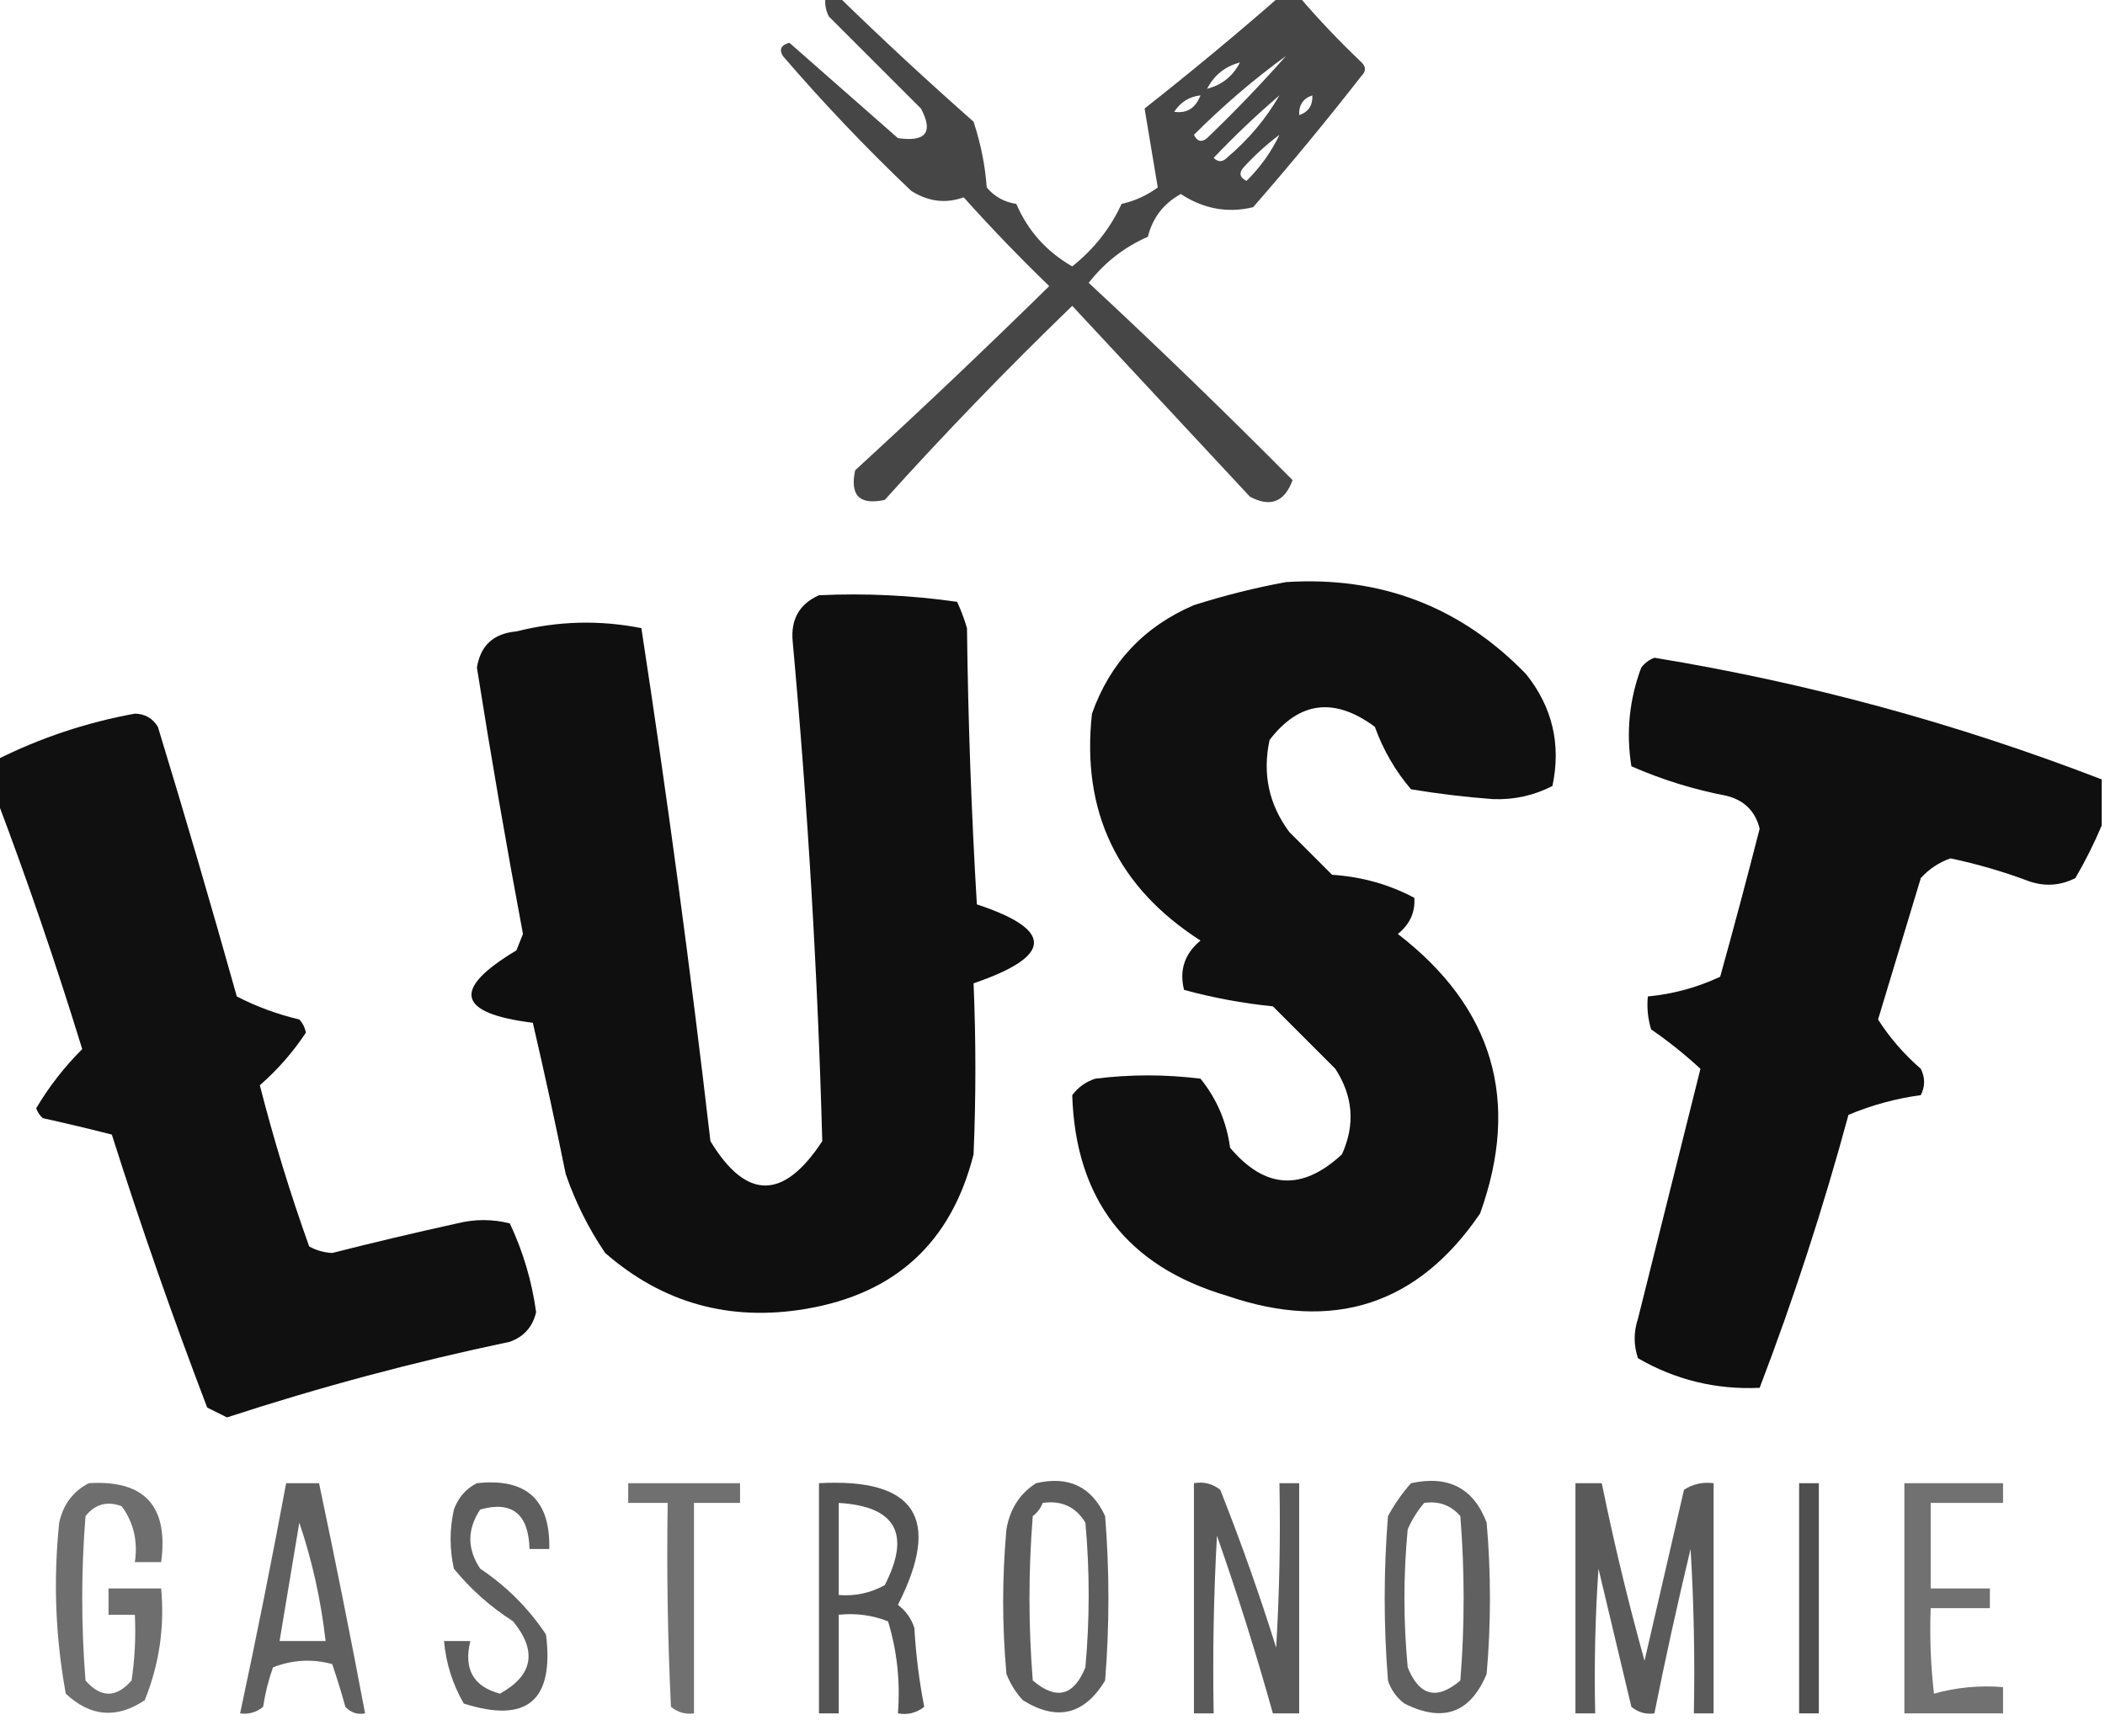 <?xml version="1.0" encoding="UTF-8"?>
<!DOCTYPE svg PUBLIC "-//W3C//DTD SVG 1.1//EN" "http://www.w3.org/Graphics/SVG/1.1/DTD/svg11.dtd">
<svg xmlns="http://www.w3.org/2000/svg" version="1.1" width="320px" height="264px" style="shape-rendering:geometricPrecision; text-rendering:geometricPrecision; image-rendering:optimizeQuality; fill-rule:evenodd; clip-rule:evenodd" xmlns:xlink="http://www.w3.org/1999/xlink">
<g><path style="opacity:0.725" fill="#000000" d="M 125.5,-0.5 C 126.167,-0.5 126.833,-0.5 127.5,-0.5C 134.137,5.967 140.97,12.3 148,18.5C 149.115,21.922 149.781,25.255 150,28.5C 151.171,29.893 152.671,30.727 154.5,31C 156.252,35.088 159.085,38.255 163,40.5C 166.29,37.886 168.79,34.719 170.5,31C 172.519,30.55 174.352,29.717 176,28.5C 175.333,24.5 174.667,20.5 174,16.5C 181.023,10.969 187.857,5.302 194.5,-0.5C 195.5,-0.5 196.5,-0.5 197.5,-0.5C 200.462,2.964 203.629,6.297 207,9.5C 207.667,10.167 207.667,10.833 207,11.5C 201.689,18.312 196.189,24.979 190.5,31.5C 186.647,32.437 182.98,31.77 179.5,29.5C 176.878,30.952 175.212,33.119 174.5,36C 170.95,37.541 167.95,39.874 165.5,43C 176.026,52.77 186.359,62.77 196.5,73C 195.259,76.349 193.092,77.182 190,75.5C 181,65.833 172,56.167 163,46.5C 153.136,56.029 143.636,65.863 134.5,76C 130.675,76.836 129.175,75.336 130,71.5C 140.011,62.322 149.844,52.988 159.5,43.5C 154.939,39.083 150.605,34.583 146.5,30C 143.756,30.991 141.089,30.657 138.5,29C 131.635,22.469 125.135,15.636 119,8.5C 118.409,7.517 118.743,6.85 120,6.5C 125.488,11.32 130.988,16.154 136.5,21C 140.76,21.615 141.927,20.115 140,16.5C 135.333,11.833 130.667,7.167 126,2.5C 125.517,1.552 125.351,0.552 125.5,-0.5 Z M 195.5,8.5 C 191.704,12.798 187.704,16.964 183.5,21C 182.668,21.688 182.002,21.521 181.5,20.5C 185.886,16.109 190.553,12.109 195.5,8.5 Z M 188.5,9.5 C 187.415,11.587 185.749,12.92 183.5,13.5C 184.585,11.413 186.251,10.08 188.5,9.5 Z M 182.5,14.5 C 181.746,16.446 180.412,17.279 178.5,17C 179.471,15.519 180.804,14.685 182.5,14.5 Z M 194.5,14.5 C 192.443,18.067 189.777,21.234 186.5,24C 185.833,24.667 185.167,24.667 184.5,24C 187.703,20.629 191.036,17.462 194.5,14.5 Z M 199.5,14.5 C 199.573,16.027 198.906,17.027 197.5,17.5C 197.427,15.973 198.094,14.973 199.5,14.5 Z M 194.5,20.5 C 193.272,23.075 191.605,25.408 189.5,27.5C 188.479,26.998 188.312,26.332 189,25.5C 190.704,23.627 192.537,21.96 194.5,20.5 Z"/></g>
<g><path style="opacity:0.935" fill="#000000" d="M 195.5,88.5 C 209.906,87.576 222.073,92.243 232,102.5C 236.004,107.52 237.337,113.187 236,119.5C 233.205,120.94 230.205,121.607 227,121.5C 222.811,121.187 218.644,120.687 214.5,120C 212.114,117.204 210.281,114.037 209,110.5C 202.846,105.952 197.512,106.619 193,112.5C 191.891,117.648 192.891,122.315 196,126.5C 198.167,128.667 200.333,130.833 202.5,133C 206.998,133.293 211.165,134.46 215,136.5C 215.165,138.678 214.332,140.511 212.5,142C 227.007,153.183 231.174,167.349 225,184.5C 215.543,198.393 202.71,202.56 186.5,197C 171.335,192.511 163.502,182.344 163,166.5C 163.903,165.299 165.069,164.465 166.5,164C 171.833,163.333 177.167,163.333 182.5,164C 184.964,167.049 186.464,170.549 187,174.5C 192.291,180.785 197.958,181.119 204,175.5C 206.039,171.013 205.706,166.68 203,162.5C 199.833,159.333 196.667,156.167 193.5,153C 188.891,152.534 184.391,151.7 180,150.5C 179.245,147.503 180.078,145.003 182.5,143C 169.867,134.901 164.367,123.401 166,108.5C 168.744,100.755 173.911,95.255 181.5,92C 186.224,90.506 190.891,89.339 195.5,88.5 Z"/></g>
<g><path style="opacity:0.94" fill="#000000" d="M 124.5,90.5 C 131.532,90.17 138.532,90.503 145.5,91.5C 146.098,92.795 146.598,94.128 147,95.5C 147.167,109.512 147.667,123.512 148.5,137.5C 160.241,141.372 160.074,145.372 148,149.5C 148.369,158.15 148.369,166.817 148,175.5C 144.635,188.863 136.135,196.697 122.5,199C 110.91,200.955 100.743,198.121 92,190.5C 89.473,186.779 87.473,182.779 86,178.5C 84.438,170.785 82.771,163.118 81,155.5C 69.461,154.062 68.627,150.395 78.5,144.5C 78.833,143.667 79.167,142.833 79.5,142C 76.972,128.529 74.639,115.029 72.5,101.5C 73.04,98.129 75.04,96.295 78.5,96C 84.804,94.406 91.137,94.24 97.5,95.5C 101.471,121.402 104.971,147.402 108,173.5C 113.444,182.489 119.11,182.489 125,173.5C 124.308,148.136 122.808,122.802 120.5,97.5C 120.197,94.156 121.53,91.823 124.5,90.5 Z"/></g>
<g><path style="opacity:0.939" fill="#000000" d="M 319.5,118.5 C 319.5,120.833 319.5,123.167 319.5,125.5C 318.372,128.185 317.038,130.852 315.5,133.5C 313.235,134.647 310.902,134.814 308.5,134C 304.578,132.526 300.578,131.359 296.5,130.5C 294.742,131.128 293.242,132.128 292,133.5C 289.833,140.667 287.667,147.833 285.5,155C 287.28,157.784 289.447,160.284 292,162.5C 292.667,163.833 292.667,165.167 292,166.5C 288.194,167.016 284.528,168.016 281,169.5C 277.188,183.588 272.688,197.421 267.5,211C 260.872,211.301 254.705,209.801 249,206.5C 248.333,204.5 248.333,202.5 249,200.5C 252.169,187.823 255.336,175.156 258.5,162.5C 256.169,160.34 253.669,158.34 251,156.5C 250.506,154.866 250.34,153.199 250.5,151.5C 254.352,151.13 258.019,150.13 261.5,148.5C 263.577,141.027 265.577,133.527 267.5,126C 266.847,123.347 265.18,121.68 262.5,121C 257.464,120.035 252.63,118.535 248,116.5C 247.18,111.362 247.68,106.362 249.5,101.5C 250.025,100.808 250.692,100.308 251.5,100C 274.776,103.813 297.443,109.979 319.5,118.5 Z"/></g>
<g><path style="opacity:0.936" fill="#000000" d="M -0.5,121.5 C -0.5,119.5 -0.5,117.5 -0.5,115.5C 6.13,112.179 13.13,109.845 20.5,108.5C 22.029,108.529 23.196,109.196 24,110.5C 28.153,124.11 32.153,137.777 36,151.5C 38.966,153.034 42.133,154.2 45.5,155C 46.022,155.561 46.355,156.228 46.5,157C 44.553,159.951 42.219,162.618 39.5,165C 41.607,173.254 44.107,181.421 47,189.5C 48.062,190.097 49.228,190.43 50.5,190.5C 56.805,188.899 63.139,187.399 69.5,186C 72.167,185.333 74.833,185.333 77.5,186C 79.521,190.275 80.854,194.775 81.5,199.5C 80.968,201.741 79.635,203.241 77.5,204C 62.953,207.053 48.62,210.887 34.5,215.5C 33.5,215 32.5,214.5 31.5,214C 26.277,200.334 21.444,186.5 17,172.5C 13.55,171.617 10.05,170.784 6.5,170C 6.043,169.586 5.709,169.086 5.5,168.5C 7.451,165.214 9.785,162.214 12.5,159.5C 8.53,146.586 4.196,133.92 -0.5,121.5 Z"/></g>
<g><path style="opacity:0.567" fill="#000000" d="M 13.5,225.5 C 21.971,224.974 25.638,228.974 24.5,237.5C 23.167,237.5 21.833,237.5 20.5,237.5C 20.98,234.315 20.314,231.481 18.5,229C 16.299,228.175 14.466,228.675 13,230.5C 12.333,238.833 12.333,247.167 13,255.5C 15.333,258.167 17.667,258.167 20,255.5C 20.498,252.183 20.665,248.85 20.5,245.5C 19.167,245.5 17.833,245.5 16.5,245.5C 16.5,244.167 16.5,242.833 16.5,241.5C 19.167,241.5 21.833,241.5 24.5,241.5C 25.038,247.402 24.205,253.068 22,258.5C 17.736,261.345 13.736,261.012 10,257.5C 8.424,248.911 8.09,240.244 9,231.5C 9.599,228.746 11.098,226.746 13.5,225.5 Z"/></g>
<g><path style="opacity:0.623" fill="#000000" d="M 43.5,225.5 C 45.167,225.5 46.833,225.5 48.5,225.5C 50.961,237.14 53.295,248.806 55.5,260.5C 54.325,260.719 53.325,260.386 52.5,259.5C 51.894,257.291 51.227,255.124 50.5,253C 47.446,252.179 44.446,252.345 41.5,253.5C 40.811,255.444 40.311,257.444 40,259.5C 38.989,260.337 37.822,260.67 36.5,260.5C 38.993,248.862 41.326,237.195 43.5,225.5 Z M 45.5,231.5 C 47.452,237.249 48.785,243.249 49.5,249.5C 47.167,249.5 44.833,249.5 42.5,249.5C 43.501,243.496 44.501,237.496 45.5,231.5 Z"/></g>
<g><path style="opacity:0.63" fill="#000000" d="M 72.5,225.5 C 80.01,224.679 83.677,228.012 83.5,235.5C 82.5,235.5 81.5,235.5 80.5,235.5C 80.344,230.151 77.844,228.151 73,229.5C 71,232.5 71,235.5 73,238.5C 77,241.167 80.333,244.5 83,248.5C 84.267,258.57 80.101,262.07 70.5,259C 68.807,256.066 67.807,252.899 67.5,249.5C 68.833,249.5 70.167,249.5 71.5,249.5C 70.454,253.756 71.954,256.422 76,257.5C 81.033,254.713 81.7,251.046 78,246.5C 74.542,244.283 71.542,241.617 69,238.5C 68.333,235.5 68.333,232.5 69,229.5C 69.69,227.65 70.856,226.316 72.5,225.5 Z"/></g>
<g><path style="opacity:0.56" fill="#000000" d="M 95.5,225.5 C 101.167,225.5 106.833,225.5 112.5,225.5C 112.5,226.5 112.5,227.5 112.5,228.5C 110.167,228.5 107.833,228.5 105.5,228.5C 105.5,239.167 105.5,249.833 105.5,260.5C 104.178,260.67 103.011,260.337 102,259.5C 101.5,249.172 101.334,238.839 101.5,228.5C 99.5,228.5 97.5,228.5 95.5,228.5C 95.5,227.5 95.5,226.5 95.5,225.5 Z"/></g>
<g><path style="opacity:0.671" fill="#000000" d="M 124.5,225.5 C 139.182,224.694 143.182,230.861 136.5,244C 137.701,244.903 138.535,246.069 139,247.5C 139.232,251.555 139.732,255.555 140.5,259.5C 139.311,260.429 137.978,260.762 136.5,260.5C 136.879,255.703 136.379,251.036 135,246.5C 132.619,245.565 130.119,245.232 127.5,245.5C 127.5,250.5 127.5,255.5 127.5,260.5C 126.5,260.5 125.5,260.5 124.5,260.5C 124.5,248.833 124.5,237.167 124.5,225.5 Z M 127.5,228.5 C 136.178,229.019 138.512,233.186 134.5,241C 132.323,242.202 129.989,242.702 127.5,242.5C 127.5,237.833 127.5,233.167 127.5,228.5 Z"/></g>
<g><path style="opacity:0.635" fill="#000000" d="M 157.5,225.5 C 162.439,224.352 165.939,226.019 168,230.5C 168.667,238.833 168.667,247.167 168,255.5C 164.841,260.721 160.674,261.721 155.5,258.5C 154.416,257.335 153.583,256.002 153,254.5C 152.333,247.167 152.333,239.833 153,232.5C 153.53,229.415 155.03,227.082 157.5,225.5 Z M 158.5,228.5 C 161.368,228.085 163.535,229.085 165,231.5C 165.667,238.833 165.667,246.167 165,253.5C 163.238,257.866 160.571,258.533 157,255.5C 156.333,247.167 156.333,238.833 157,230.5C 157.717,229.956 158.217,229.289 158.5,228.5 Z"/></g>
<g><path style="opacity:0.646" fill="#000000" d="M 181.5,225.5 C 182.978,225.238 184.311,225.571 185.5,226.5C 188.632,234.398 191.466,242.398 194,250.5C 194.5,242.173 194.666,233.84 194.5,225.5C 195.5,225.5 196.5,225.5 197.5,225.5C 197.5,237.167 197.5,248.833 197.5,260.5C 196.167,260.5 194.833,260.5 193.5,260.5C 190.972,251.416 188.139,242.416 185,233.5C 184.5,242.494 184.334,251.494 184.5,260.5C 183.5,260.5 182.5,260.5 181.5,260.5C 181.5,248.833 181.5,237.167 181.5,225.5 Z"/></g>
<g><path style="opacity:0.624" fill="#000000" d="M 214.5,225.5 C 220.192,224.26 224.026,226.26 226,231.5C 226.667,239.167 226.667,246.833 226,254.5C 223.523,260.45 219.357,261.95 213.5,259C 212.299,258.097 211.465,256.931 211,255.5C 210.333,247.167 210.333,238.833 211,230.5C 211.997,228.677 213.164,227.01 214.5,225.5 Z M 216.5,228.5 C 218.722,228.178 220.556,228.845 222,230.5C 222.667,238.833 222.667,247.167 222,255.5C 218.429,258.533 215.762,257.866 214,253.5C 213.333,246.5 213.333,239.5 214,232.5C 214.662,231.016 215.496,229.683 216.5,228.5 Z"/></g>
<g><path style="opacity:0.645" fill="#000000" d="M 239.5,225.5 C 240.833,225.5 242.167,225.5 243.5,225.5C 245.347,234.565 247.513,243.565 250,252.5C 252,243.833 254,235.167 256,226.5C 257.356,225.62 258.856,225.286 260.5,225.5C 260.5,237.167 260.5,248.833 260.5,260.5C 259.5,260.5 258.5,260.5 257.5,260.5C 257.666,252.16 257.5,243.827 257,235.5C 255.005,243.812 253.172,252.146 251.5,260.5C 250.178,260.67 249.011,260.337 248,259.5C 246.333,252.5 244.667,245.5 243,238.5C 242.5,245.826 242.334,253.159 242.5,260.5C 241.5,260.5 240.5,260.5 239.5,260.5C 239.5,248.833 239.5,237.167 239.5,225.5 Z"/></g>
<g><path style="opacity:0.688" fill="#000000" d="M 273.5,225.5 C 274.5,225.5 275.5,225.5 276.5,225.5C 276.5,237.167 276.5,248.833 276.5,260.5C 275.5,260.5 274.5,260.5 273.5,260.5C 273.5,248.833 273.5,237.167 273.5,225.5 Z"/></g>
<g><path style="opacity:0.558" fill="#000000" d="M 289.5,225.5 C 294.5,225.5 299.5,225.5 304.5,225.5C 304.5,226.5 304.5,227.5 304.5,228.5C 300.833,228.5 297.167,228.5 293.5,228.5C 293.5,232.833 293.5,237.167 293.5,241.5C 296.5,241.5 299.5,241.5 302.5,241.5C 302.5,242.5 302.5,243.5 302.5,244.5C 299.5,244.5 296.5,244.5 293.5,244.5C 293.334,248.846 293.501,253.179 294,257.5C 297.394,256.544 300.894,256.211 304.5,256.5C 304.5,257.833 304.5,259.167 304.5,260.5C 299.5,260.5 294.5,260.5 289.5,260.5C 289.5,248.833 289.5,237.167 289.5,225.5 Z"/></g>
</svg>
